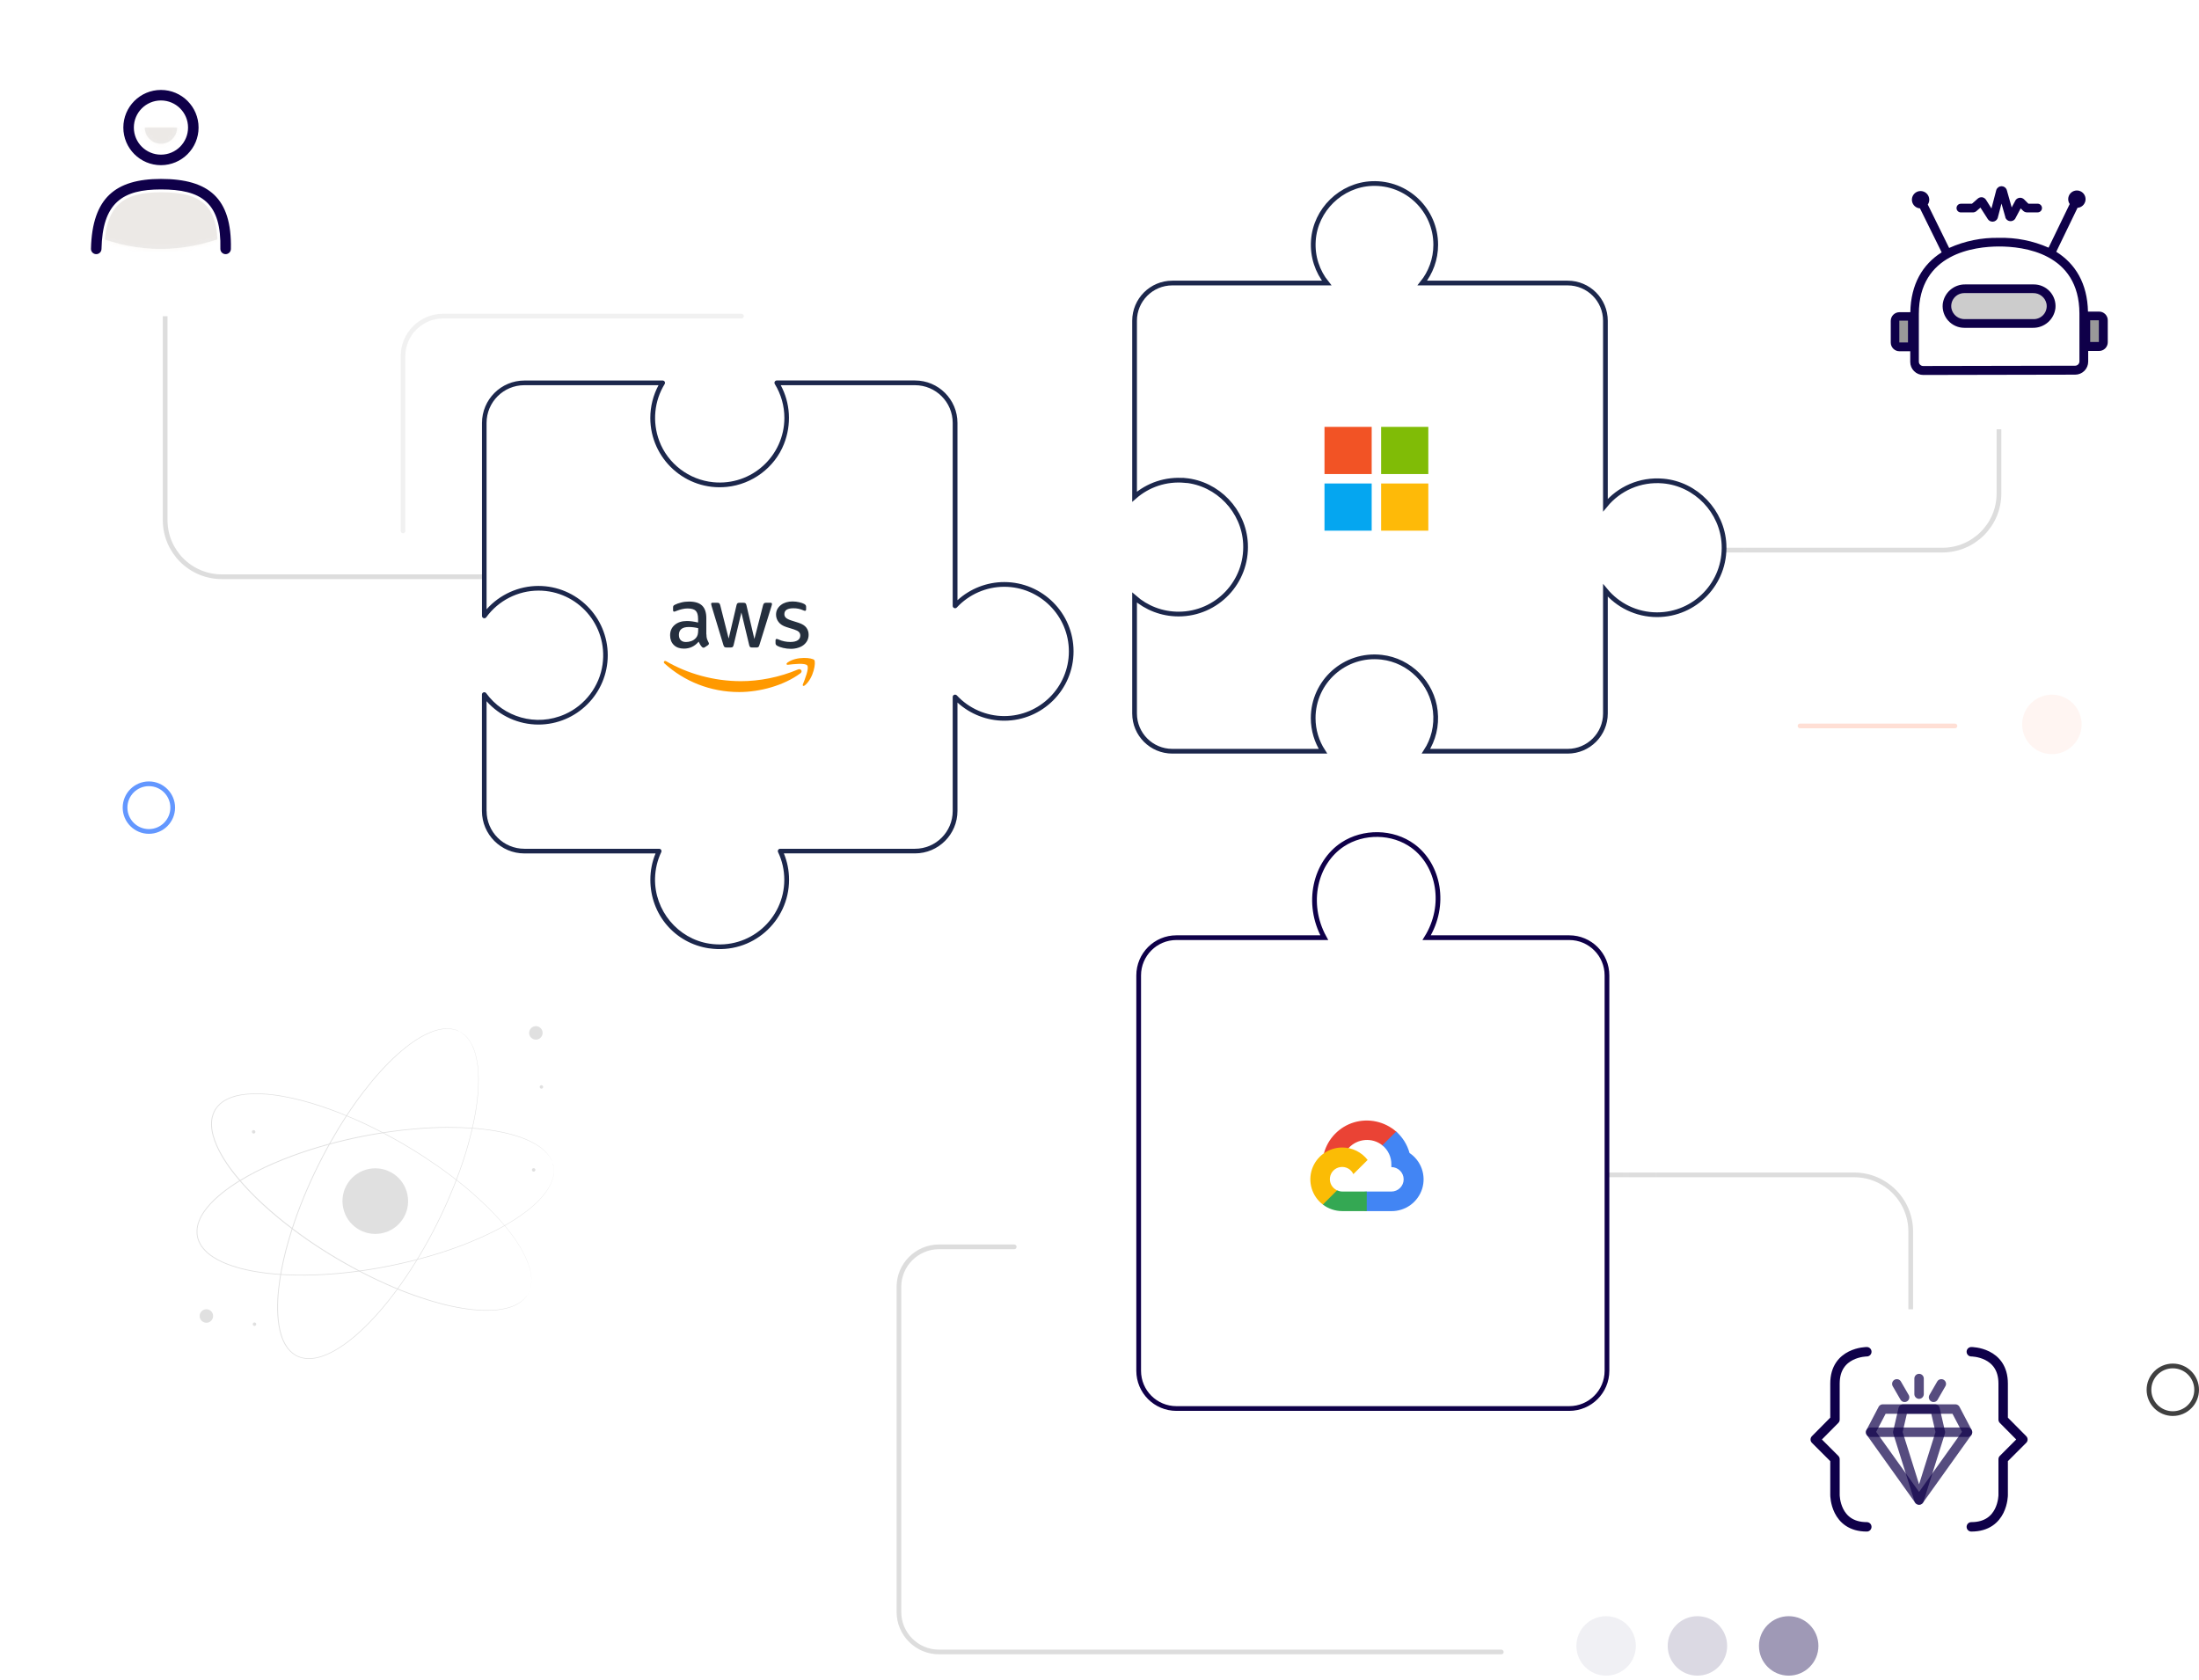 <svg width="466" height="356" viewBox="0 0 466 356" fill="none" xmlns="http://www.w3.org/2000/svg">
<path d="M111.881 274.26C111.881 274.26 111.941 274.12 112.071 273.85C112.101 273.78 112.141 273.71 112.181 273.63C112.221 273.55 112.241 273.45 112.281 273.34C112.351 273.13 112.441 272.89 112.481 272.61C112.511 272.47 112.541 272.32 112.561 272.16C112.571 272 112.581 271.83 112.601 271.65C112.621 271.47 112.611 271.29 112.601 271.09C112.591 270.9 112.601 270.69 112.561 270.48C112.491 269.64 112.241 268.69 111.861 267.66C111.111 265.59 109.711 263.26 107.781 260.81C105.861 258.35 103.371 255.79 100.421 253.18C97.471 250.58 94.031 247.97 90.171 245.43C86.301 242.9 82.011 240.43 77.301 238.22C74.951 237.12 72.491 236.08 69.931 235.16C67.371 234.23 64.711 233.42 61.951 232.8C59.191 232.2 56.331 231.77 53.411 231.87C51.961 231.93 50.491 232.12 49.101 232.61C48.411 232.86 47.751 233.19 47.151 233.62C46.561 234.07 46.051 234.61 45.661 235.24C45.301 235.88 45.071 236.59 44.961 237.32C44.881 238.05 44.901 238.79 45.021 239.52C45.251 240.97 45.811 242.35 46.451 243.65C47.771 246.25 49.541 248.55 51.401 250.67C53.271 252.79 55.271 254.72 57.331 256.51C59.381 258.3 61.481 259.95 63.581 261.47C67.791 264.52 72.031 267.08 76.121 269.24C80.211 271.39 84.161 273.13 87.871 274.45C91.571 275.77 95.021 276.7 98.101 277.19C101.181 277.69 103.901 277.78 106.071 277.44C107.151 277.27 108.101 277.02 108.881 276.68C109.081 276.61 109.251 276.5 109.431 276.42C109.601 276.33 109.771 276.25 109.921 276.15C110.071 276.05 110.211 275.96 110.351 275.87C110.481 275.77 110.591 275.67 110.701 275.58C110.931 275.4 111.101 275.21 111.241 275.05C111.311 274.97 111.391 274.9 111.441 274.83C111.491 274.75 111.541 274.69 111.581 274.63C111.751 274.39 111.841 274.27 111.841 274.27C111.841 274.27 111.761 274.4 111.591 274.65C111.551 274.71 111.501 274.78 111.451 274.86C111.391 274.93 111.321 275.01 111.251 275.09C111.101 275.25 110.941 275.45 110.711 275.63C110.601 275.72 110.491 275.83 110.361 275.93C110.221 276.02 110.081 276.11 109.931 276.21C109.781 276.32 109.621 276.4 109.441 276.49C109.261 276.57 109.091 276.69 108.891 276.76C108.111 277.11 107.161 277.36 106.071 277.54C103.891 277.89 101.161 277.81 98.071 277.32C94.981 276.84 91.521 275.91 87.811 274.6C84.101 273.29 80.141 271.55 76.041 269.4C71.941 267.25 67.691 264.69 63.471 261.64C61.361 260.11 59.261 258.46 57.201 256.67C55.141 254.88 53.141 252.94 51.261 250.82C49.391 248.69 47.621 246.38 46.291 243.76C45.641 242.45 45.081 241.06 44.841 239.58C44.721 238.84 44.691 238.08 44.781 237.33C44.891 236.58 45.121 235.85 45.501 235.18C45.901 234.53 46.431 233.97 47.031 233.51C47.651 233.07 48.321 232.73 49.031 232.48C50.441 231.97 51.931 231.79 53.391 231.73C56.331 231.63 59.211 232.06 61.971 232.66C64.741 233.28 67.411 234.09 69.971 235.03C72.531 235.96 74.991 237 77.351 238.1C82.061 240.32 86.361 242.79 90.231 245.33C94.091 247.88 97.541 250.5 100.481 253.11C103.421 255.72 105.911 258.3 107.831 260.77C109.751 263.24 111.151 265.58 111.901 267.66C112.271 268.7 112.511 269.65 112.581 270.5C112.611 270.71 112.601 270.92 112.611 271.11C112.611 271.31 112.621 271.49 112.611 271.67C112.601 271.85 112.581 272.02 112.571 272.18C112.551 272.34 112.511 272.49 112.481 272.63C112.441 272.92 112.341 273.16 112.271 273.37C112.231 273.47 112.201 273.57 112.171 273.66C112.131 273.74 112.091 273.82 112.061 273.88C111.921 274.14 111.851 274.28 111.851 274.28L111.881 274.26Z" fill="#E0E0E0"/>
<path d="M117.299 247.09C117.299 247.09 117.249 246.94 117.169 246.66C117.149 246.59 117.129 246.51 117.099 246.42C117.069 246.33 117.029 246.24 116.979 246.14C116.889 245.94 116.799 245.7 116.639 245.46C116.559 245.34 116.489 245.2 116.399 245.07C116.299 244.94 116.199 244.81 116.089 244.67C115.989 244.52 115.859 244.39 115.719 244.25C115.579 244.11 115.449 243.95 115.289 243.82C114.669 243.24 113.859 242.69 112.889 242.18C110.949 241.14 108.359 240.33 105.279 239.78C102.209 239.22 98.639 238.97 94.709 238.98C90.779 239 86.469 239.34 81.899 240.02C77.329 240.7 72.479 241.72 67.499 243.2C65.009 243.94 62.489 244.81 59.959 245.82C57.429 246.83 54.909 247.99 52.439 249.37C49.979 250.76 47.559 252.35 45.449 254.36C44.409 255.37 43.429 256.49 42.729 257.78C42.379 258.43 42.109 259.12 41.949 259.83C41.809 260.55 41.789 261.3 41.919 262.03C42.079 262.75 42.379 263.43 42.789 264.05C43.219 264.65 43.729 265.19 44.299 265.65C45.439 266.58 46.769 267.24 48.119 267.78C50.839 268.84 53.689 269.38 56.489 269.73C59.299 270.06 62.079 270.18 64.799 270.14C67.519 270.11 70.179 269.95 72.769 269.68C77.939 269.15 82.809 268.24 87.299 267.13C91.789 266.01 95.889 264.68 99.539 263.2C103.179 261.72 106.369 260.12 108.999 258.43C111.629 256.75 113.719 255.01 115.109 253.31C115.799 252.46 116.349 251.64 116.699 250.87C116.799 250.68 116.859 250.49 116.929 250.31C116.999 250.13 117.069 249.96 117.109 249.78C117.159 249.61 117.199 249.44 117.239 249.29C117.269 249.13 117.289 248.98 117.309 248.84C117.369 248.56 117.359 248.3 117.359 248.08C117.359 247.97 117.359 247.87 117.359 247.78C117.349 247.69 117.339 247.61 117.329 247.53C117.299 247.24 117.279 247.08 117.279 247.08C117.279 247.08 117.309 247.23 117.349 247.52C117.359 247.59 117.369 247.68 117.379 247.77C117.379 247.86 117.379 247.96 117.379 248.07C117.379 248.29 117.379 248.55 117.339 248.83C117.319 248.97 117.299 249.13 117.269 249.29C117.229 249.45 117.189 249.61 117.139 249.79C117.099 249.97 117.029 250.14 116.959 250.32C116.879 250.5 116.829 250.7 116.729 250.89C116.379 251.67 115.839 252.49 115.149 253.35C113.759 255.07 111.669 256.82 109.039 258.51C106.409 260.21 103.219 261.82 99.569 263.31C95.929 264.8 91.809 266.14 87.319 267.27C82.829 268.39 77.949 269.31 72.769 269.84C70.179 270.11 67.509 270.27 64.789 270.3C62.059 270.33 59.279 270.22 56.459 269.89C53.649 269.54 50.789 269 48.049 267.93C46.689 267.39 45.349 266.72 44.179 265.78C43.599 265.31 43.079 264.76 42.639 264.14C42.219 263.51 41.909 262.81 41.749 262.06C41.609 261.31 41.639 260.54 41.779 259.8C41.949 259.06 42.229 258.36 42.579 257.7C43.289 256.38 44.279 255.26 45.329 254.23C47.449 252.2 49.889 250.6 52.349 249.21C54.829 247.83 57.359 246.66 59.889 245.65C62.419 244.64 64.949 243.77 67.439 243.03C72.429 241.55 77.289 240.53 81.869 239.86C86.449 239.19 90.759 238.85 94.699 238.84C98.639 238.83 102.199 239.1 105.279 239.66C108.359 240.22 110.959 241.04 112.899 242.09C113.869 242.62 114.689 243.17 115.299 243.76C115.469 243.89 115.589 244.06 115.729 244.2C115.869 244.34 115.999 244.48 116.099 244.63C116.209 244.77 116.309 244.91 116.409 245.04C116.499 245.18 116.569 245.31 116.649 245.44C116.809 245.68 116.899 245.93 116.979 246.13C117.019 246.23 117.059 246.32 117.089 246.41C117.109 246.5 117.129 246.58 117.149 246.65C117.229 246.94 117.259 247.09 117.259 247.09H117.299Z" fill="#E0E0E0"/>
<path d="M97.319 218.57C97.319 218.57 97.179 218.52 96.899 218.41C96.829 218.38 96.749 218.35 96.669 218.32C96.579 218.29 96.479 218.27 96.379 218.24C96.169 218.19 95.919 218.11 95.629 218.09C95.489 218.07 95.339 218.05 95.169 218.04C95.009 218.04 94.839 218.04 94.659 218.04C94.479 218.04 94.299 218.05 94.099 218.07C93.909 218.1 93.699 218.1 93.499 218.15C92.659 218.28 91.729 218.59 90.729 219.04C88.719 219.93 86.489 221.49 84.179 223.58C81.859 225.67 79.469 228.33 77.079 231.44C74.689 234.56 72.319 238.17 70.049 242.2C67.789 246.23 65.619 250.69 63.739 255.53C62.799 257.95 61.939 260.48 61.189 263.09C60.439 265.7 59.809 268.42 59.389 271.21C58.979 274 58.749 276.89 59.059 279.79C59.219 281.23 59.509 282.69 60.099 284.04C60.399 284.71 60.779 285.35 61.239 285.92C61.719 286.47 62.299 286.95 62.949 287.29C63.619 287.61 64.339 287.79 65.079 287.84C65.819 287.87 66.549 287.79 67.269 287.63C68.699 287.3 70.039 286.65 71.289 285.92C73.789 284.42 75.969 282.5 77.959 280.5C79.939 278.48 81.739 276.36 83.379 274.19C85.019 272.02 86.519 269.82 87.899 267.61C90.649 263.2 92.919 258.79 94.779 254.56C96.639 250.33 98.109 246.27 99.169 242.48C100.229 238.69 100.919 235.19 101.199 232.08C101.479 228.97 101.389 226.26 100.899 224.11C100.659 223.04 100.339 222.11 99.949 221.36C99.869 221.17 99.739 221 99.649 220.83C99.549 220.66 99.459 220.5 99.339 220.36C99.229 220.22 99.129 220.08 99.029 219.95C98.919 219.83 98.809 219.72 98.709 219.62C98.519 219.4 98.309 219.25 98.139 219.11C98.049 219.04 97.979 218.98 97.899 218.92C97.819 218.87 97.749 218.83 97.689 218.79C97.439 218.64 97.309 218.55 97.309 218.55C97.309 218.55 97.439 218.62 97.699 218.77C97.759 218.81 97.839 218.85 97.919 218.9C97.999 218.95 98.069 219.02 98.159 219.08C98.329 219.22 98.539 219.37 98.739 219.58C98.839 219.68 98.949 219.79 99.059 219.91C99.159 220.04 99.259 220.17 99.369 220.32C99.489 220.46 99.579 220.62 99.679 220.79C99.779 220.96 99.899 221.13 99.989 221.32C100.389 222.07 100.709 223.01 100.959 224.08C101.459 226.23 101.559 228.96 101.289 232.07C101.019 235.19 100.339 238.7 99.279 242.49C98.229 246.28 96.759 250.35 94.899 254.59C93.039 258.83 90.769 263.24 88.019 267.66C86.639 269.87 85.139 272.08 83.499 274.25C81.859 276.43 80.059 278.56 78.069 280.58C76.079 282.59 73.889 284.52 71.369 286.03C70.109 286.77 68.759 287.43 67.299 287.76C66.569 287.93 65.819 288.01 65.059 287.98C64.309 287.92 63.559 287.74 62.869 287.41C62.189 287.06 61.599 286.57 61.099 286C60.619 285.42 60.229 284.76 59.929 284.08C59.329 282.71 59.039 281.24 58.879 279.78C58.569 276.86 58.809 273.95 59.219 271.15C59.639 268.35 60.269 265.63 61.029 263.01C61.779 260.39 62.649 257.86 63.589 255.44C65.479 250.59 67.649 246.13 69.919 242.09C72.199 238.06 74.569 234.45 76.979 231.33C79.379 228.21 81.779 225.56 84.109 223.47C86.439 221.38 88.679 219.83 90.699 218.94C91.709 218.5 92.649 218.19 93.489 218.06C93.699 218.01 93.899 218.01 94.099 217.99C94.289 217.97 94.479 217.95 94.659 217.96C94.839 217.96 95.009 217.96 95.169 217.96C95.329 217.97 95.479 218 95.629 218.02C95.919 218.04 96.169 218.12 96.379 218.18C96.489 218.21 96.589 218.23 96.669 218.26C96.749 218.3 96.829 218.33 96.899 218.36C97.169 218.48 97.309 218.54 97.309 218.54L97.319 218.57Z" fill="#E0E0E0"/>
<path d="M44.531 277.7C45.191 278.14 45.361 279.03 44.921 279.68C44.481 280.34 43.591 280.51 42.941 280.07C42.281 279.63 42.111 278.74 42.551 278.09C42.991 277.43 43.881 277.26 44.531 277.7Z" fill="#E0E0E0"/>
<path d="M114.959 218.61C115.109 219.38 114.609 220.14 113.839 220.29C113.069 220.44 112.309 219.94 112.159 219.17C112.009 218.4 112.509 217.64 113.279 217.49C114.049 217.34 114.809 217.84 114.959 218.61Z" fill="#E0E0E0"/>
<path d="M54.29 280.55C54.33 280.75 54.2 280.94 54 280.98C53.8 281.02 53.61 280.89 53.57 280.69C53.53 280.49 53.66 280.3 53.86 280.26C54.06 280.22 54.25 280.35 54.29 280.55Z" fill="#E0E0E0"/>
<path d="M54.11 239.79C54.15 239.99 54.02 240.18 53.82 240.22C53.62 240.26 53.43 240.13 53.39 239.93C53.35 239.73 53.48 239.54 53.68 239.5C53.88 239.46 54.07 239.59 54.11 239.79Z" fill="#E0E0E0"/>
<path d="M113.45 247.85C113.49 248.05 113.36 248.24 113.16 248.28C112.96 248.32 112.77 248.19 112.73 247.99C112.69 247.79 112.82 247.6 113.02 247.56C113.22 247.52 113.41 247.65 113.45 247.85Z" fill="#E0E0E0"/>
<path d="M115.1 230.27C115.14 230.47 115.01 230.66 114.81 230.7C114.61 230.74 114.42 230.61 114.38 230.41C114.34 230.21 114.47 230.02 114.67 229.98C114.87 229.94 115.06 230.07 115.1 230.27Z" fill="#E0E0E0"/>
<path d="M86.349 253.19C87.099 256.96 84.649 260.62 80.879 261.36C77.109 262.1 73.449 259.66 72.709 255.89C71.959 252.12 74.409 248.46 78.179 247.72C81.949 246.98 85.609 249.42 86.349 253.19Z" fill="#E0E0E0"/>
<g filter="url(#filter0_d_977_6742)">
<path d="M58.68 4.46H10.68C7.366 4.46 4.68 7.146 4.68 10.46V58.46C4.68 61.774 7.366 64.46 10.68 64.46H58.68C61.993 64.46 64.68 61.774 64.68 58.46V10.46C64.68 7.146 61.993 4.46 58.68 4.46Z" fill="white"/>
</g>
<mask id="mask0_977_6742" style="mask-type:alpha" maskUnits="userSpaceOnUse" x="4" y="4" width="61" height="61">
<path d="M58.68 4.77H10.68C7.366 4.77 4.68 7.456 4.68 10.77V58.77C4.68 62.084 7.366 64.77 10.68 64.77H58.68C61.993 64.77 64.68 62.084 64.68 58.77V10.77C64.68 7.456 61.993 4.77 58.68 4.77Z" fill="white"/>
</mask>
<g mask="url(#mask0_977_6742)">
<path d="M30.678 27.032H37.535C37.535 28.925 36 30.46 34.107 30.46C32.213 30.46 30.678 28.925 30.678 27.032ZM47.821 50.095C43.213 51.862 38.609 52.746 34.009 52.746C29.41 52.746 24.871 51.862 20.393 50.095C21.309 42.719 25.848 39.032 34.009 39.032C42.171 39.032 46.775 42.719 47.821 50.095Z" fill="#EEEEEE"/>
<mask id="mask1_977_6742" style="mask-type:luminance" maskUnits="userSpaceOnUse" x="20" y="27" width="28" height="26">
<path d="M30.678 27.032H37.535C37.535 28.925 36 30.46 34.107 30.46C32.213 30.46 30.678 28.925 30.678 27.032ZM47.821 50.095C43.213 51.862 38.609 52.746 34.009 52.746C29.41 52.746 24.871 51.862 20.393 50.095C21.309 42.719 25.848 39.032 34.009 39.032C42.171 39.032 46.775 42.719 47.821 50.095Z" fill="#BA6418" fill-opacity="0.2"/>
</mask>
<g mask="url(#mask1_977_6742)">
<path d="M54.676 16.746H13.533V57.889H54.676V16.746Z" fill="#BA6418" fill-opacity="0.2"/>
</g>
<path d="M34.108 37.617C39.26 37.617 43.084 38.676 45.593 41.063C48.097 43.447 49.353 47.213 49.228 52.777C49.211 53.558 48.564 54.176 47.783 54.159C47.002 54.142 46.383 53.495 46.4 52.714C46.505 48.005 45.597 44.905 43.523 42.996C41.457 41.095 38.306 40.445 34.108 40.445C30.126 40.445 27.081 41.105 25.012 43.019C22.939 44.935 21.913 48.046 21.808 52.777C21.79 53.558 21.143 54.177 20.362 54.159C19.581 54.142 18.963 53.495 18.98 52.714C19.104 47.171 20.474 43.416 22.98 41.042C25.489 38.666 29.193 37.617 34.108 37.617ZM34.108 18.76C38.676 18.76 42.38 22.463 42.38 27.031C42.38 31.599 38.676 35.303 34.108 35.303C29.54 35.303 25.837 31.599 25.837 27.031C25.837 22.463 29.54 18.76 34.108 18.76ZM34.108 21.589C31.102 21.589 28.665 24.025 28.665 27.031C28.665 30.037 31.102 32.475 34.108 32.475C37.114 32.474 39.551 30.037 39.551 27.031C39.551 24.025 37.114 21.589 34.108 21.589Z" fill="#0F0049" stroke="white" stroke-width="0.6"/>
</g>
<path d="M35 67.02V110.22C35 116.85 40.37 122.22 47 122.22H192.35" stroke="url(#paint0_linear_977_6742)" stroke-miterlimit="10"/>
<path d="M423.61 61.38V104.58C423.61 111.21 418.24 116.58 411.61 116.58H296.26" stroke="url(#paint1_linear_977_6742)" stroke-miterlimit="10"/>
<path d="M404.911 304.18V260.98C404.911 254.35 399.541 248.98 392.911 248.98H277.561" stroke="url(#paint2_linear_977_6742)" stroke-miterlimit="10"/>
<g filter="url(#filter1_d_977_6742)">
<path d="M447.609 28.98H399.609C396.296 28.98 393.609 31.666 393.609 34.98V82.98C393.609 86.294 396.296 88.98 399.609 88.98H447.609C450.923 88.98 453.609 86.294 453.609 82.98V34.98C453.609 31.666 450.923 28.98 447.609 28.98Z" fill="white"/>
</g>
<mask id="mask2_977_6742" style="mask-type:alpha" maskUnits="userSpaceOnUse" x="393" y="29" width="61" height="61">
<path d="M447.68 29.46H399.68C396.366 29.46 393.68 32.146 393.68 35.46V83.46C393.68 86.774 396.366 89.46 399.68 89.46H447.68C450.993 89.46 453.68 86.774 453.68 83.46V35.46C453.68 32.146 450.993 29.46 447.68 29.46Z" fill="white"/>
</mask>
<g mask="url(#mask2_977_6742)">
<path d="M423.988 78.31H439.762C439.762 78.31 441.463 77.961 441.463 73.831C441.463 69.701 445.142 51.26 423.491 51.26C401.84 51.26 405.63 72.415 405.63 72.415C405.63 72.415 404.636 78.697 407.773 78.549C410.909 78.402 423.988 78.31 423.988 78.31Z" fill="white"/>
<path d="M442.53 67.301H445.362V72.626H442.53V67.301ZM402.061 67.301H404.893V72.626H402.061V67.301Z" fill="black" fill-opacity="0.4"/>
<path d="M412.603 65.023C412.599 62.971 414.259 61.304 416.312 61.3L430.614 61.27C432.666 61.266 434.333 62.926 434.337 64.978C434.341 67.03 432.681 68.697 430.629 68.702L416.327 68.731C414.275 68.736 412.608 67.076 412.603 65.023Z" fill="black" fill-opacity="0.2"/>
<path d="M444.8 66.032H442.473C442.344 60.09 439.833 55.914 435.75 53.357L440.257 44.04C440.66 44.011 441.043 43.849 441.346 43.579C441.648 43.31 441.853 42.948 441.929 42.55C442.005 42.153 441.947 41.741 441.765 41.379C441.583 41.017 441.287 40.726 440.923 40.55C440.558 40.373 440.145 40.322 439.749 40.404C439.352 40.487 438.994 40.697 438.729 41.004C438.465 41.311 438.309 41.696 438.286 42.1C438.262 42.505 438.373 42.905 438.601 43.24L434.122 52.484C430.812 51.021 427.218 50.311 423.6 50.405C419.968 50.326 416.364 51.058 413.05 52.548L408.525 43.35C408.751 43.014 408.859 42.613 408.834 42.209C408.809 41.805 408.651 41.421 408.385 41.116C408.119 40.811 407.759 40.602 407.363 40.522C406.966 40.442 406.554 40.495 406.19 40.672C405.827 40.85 405.532 41.143 405.351 41.505C405.171 41.868 405.115 42.279 405.193 42.677C405.27 43.074 405.476 43.435 405.779 43.703C406.083 43.971 406.466 44.132 406.87 44.16L411.468 53.477C407.412 56.034 404.938 60.237 404.828 66.16H402.519C402.031 66.16 401.563 66.354 401.218 66.699C400.873 67.044 400.68 67.512 400.68 68V72.599C400.68 73.087 400.873 73.554 401.218 73.899C401.563 74.244 402.031 74.438 402.519 74.438H404.809V76.701C404.809 77.433 405.1 78.134 405.618 78.652C406.135 79.169 406.837 79.46 407.569 79.46L439.76 79.396C440.492 79.396 441.194 79.105 441.711 78.588C442.228 78.07 442.519 77.368 442.519 76.636V74.374H444.828C445.316 74.374 445.783 74.18 446.128 73.835C446.473 73.49 446.667 73.022 446.667 72.534V67.936C446.676 67.686 446.634 67.438 446.544 67.205C446.453 66.973 446.317 66.761 446.142 66.583C445.968 66.405 445.759 66.264 445.528 66.169C445.297 66.075 445.05 66.028 444.8 66.032ZM404.331 72.553H402.492V67.954H404.331V72.553ZM440.661 76.581C440.661 76.825 440.564 77.059 440.392 77.232C440.219 77.404 439.985 77.501 439.742 77.501L407.55 77.565C407.306 77.565 407.072 77.468 406.9 77.296C406.727 77.124 406.63 76.889 406.63 76.646V66.528C406.63 53.652 418.495 52.245 423.618 52.235C428.741 52.226 440.634 53.587 440.661 66.455V76.581ZM444.782 72.47H442.942V67.871H444.782V72.47Z" fill="#0F0049"/>
<path d="M418.81 44.758L419.684 43.994L421.247 46.432C421.354 46.598 421.501 46.735 421.675 46.83C421.848 46.925 422.043 46.975 422.241 46.974H422.351C422.568 46.953 422.775 46.873 422.949 46.741C423.122 46.61 423.256 46.432 423.335 46.229L424.145 43.139L424.972 46.045V46.128C425.051 46.324 425.18 46.494 425.347 46.623C425.513 46.752 425.711 46.834 425.92 46.861C426.129 46.889 426.341 46.86 426.535 46.778C426.729 46.696 426.897 46.564 427.023 46.395L428.21 44.16L428.725 44.666C428.945 44.884 429.243 45.006 429.553 45.006H431.806C432.05 45.006 432.284 44.909 432.456 44.737C432.629 44.564 432.726 44.33 432.726 44.086C432.726 43.842 432.629 43.608 432.456 43.436C432.284 43.264 432.05 43.167 431.806 43.167H429.847L428.927 42.247C428.806 42.128 428.66 42.037 428.501 41.98C428.341 41.922 428.171 41.9 428.002 41.914C427.832 41.928 427.668 41.978 427.52 42.061C427.372 42.144 427.243 42.257 427.143 42.394L426.306 43.958L425.248 40.205C425.162 39.985 425.011 39.797 424.816 39.664C424.621 39.531 424.39 39.46 424.154 39.46C423.918 39.46 423.687 39.531 423.492 39.664C423.297 39.797 423.146 39.985 423.059 40.205L422.02 44.178L420.861 42.339C420.772 42.199 420.655 42.079 420.517 41.987C420.38 41.895 420.224 41.834 420.061 41.805C419.898 41.785 419.732 41.797 419.573 41.843C419.415 41.889 419.268 41.967 419.141 42.072L417.881 43.176H415.536C415.292 43.176 415.058 43.273 414.885 43.445C414.713 43.618 414.616 43.852 414.616 44.096C414.616 44.34 414.713 44.573 414.885 44.746C415.058 44.918 415.292 45.015 415.536 45.015H418.12C418.371 45.002 418.612 44.912 418.81 44.758ZM430.978 60.274H416.455C415.289 60.258 414.157 60.674 413.278 61.441C412.399 62.209 411.834 63.273 411.691 64.431C411.629 65.071 411.703 65.717 411.906 66.327C412.109 66.937 412.438 67.498 412.871 67.972C413.305 68.447 413.833 68.826 414.422 69.084C415.011 69.343 415.647 69.475 416.29 69.472H430.813C431.98 69.487 433.111 69.071 433.99 68.304C434.869 67.537 435.434 66.472 435.577 65.314C435.639 64.674 435.566 64.028 435.362 63.419C435.159 62.809 434.83 62.248 434.397 61.773C433.963 61.298 433.435 60.919 432.846 60.661C432.258 60.403 431.621 60.271 430.978 60.274ZM430.978 67.632H416.373C415.72 67.646 415.082 67.434 414.567 67.032C414.053 66.629 413.693 66.062 413.549 65.425C413.467 65.024 413.476 64.611 413.573 64.215C413.67 63.818 413.855 63.448 414.113 63.131C414.37 62.814 414.695 62.559 415.064 62.383C415.432 62.207 415.836 62.115 416.244 62.114H430.85C431.503 62.099 432.14 62.312 432.655 62.714C433.169 63.116 433.529 63.684 433.673 64.321C433.755 64.72 433.747 65.131 433.65 65.527C433.554 65.922 433.371 66.291 433.116 66.608C432.86 66.924 432.537 67.18 432.171 67.357C431.805 67.534 431.404 67.628 430.997 67.632H430.978Z" fill="#0F0049"/>
</g>
<g filter="url(#filter2_d_977_6742)">
<path d="M430.68 275.46H382.68C379.366 275.46 376.68 278.146 376.68 281.46V329.46C376.68 332.774 379.366 335.46 382.68 335.46H430.68C433.993 335.46 436.68 332.774 436.68 329.46V281.46C436.68 278.146 433.993 275.46 430.68 275.46Z" fill="white"/>
</g>
<path d="M395.604 286.46C395.604 286.46 388.858 286.46 388.858 293.206V300.837L384.68 305.057L388.858 309.235V316.821C388.858 316.821 388.858 323.567 395.604 323.567" stroke="#0F0049" stroke-width="2" stroke-linecap="round" stroke-linejoin="round"/>
<path d="M417.754 286.46C417.754 286.46 424.5 286.46 424.5 293.206V300.837L428.678 305.057L424.5 309.235V316.821C424.5 316.821 424.5 323.567 417.754 323.567" stroke="#0F0049" stroke-width="2" stroke-linecap="round" stroke-linejoin="round"/>
<path d="M398.991 298.601L396.412 303.517L406.679 317.883L416.945 303.517L414.362 298.601H398.991Z" stroke="#0F0049" stroke-opacity="0.7" stroke-width="2" stroke-linecap="round" stroke-linejoin="round"/>
<path d="M403.298 298.601L402.164 303.517L406.679 317.883L411.194 303.517L410.06 298.601H403.298Z" stroke="#0F0049" stroke-opacity="0.7" stroke-width="2" stroke-linecap="round" stroke-linejoin="round"/>
<path d="M416.945 303.518H396.412" stroke="#0F0049" stroke-opacity="0.7" stroke-width="2" stroke-linecap="round" stroke-linejoin="round"/>
<path d="M406.68 295.436V292.139" stroke="#0F0049" stroke-opacity="0.7" stroke-width="2" stroke-linecap="round" stroke-linejoin="round"/>
<path d="M403.612 296.118L401.963 293.267" stroke="#0F0049" stroke-opacity="0.7" stroke-width="2" stroke-linecap="round" stroke-linejoin="round"/>
<path d="M409.746 296.118L411.391 293.267" stroke="#0F0049" stroke-opacity="0.7" stroke-width="2" stroke-linecap="round" stroke-linejoin="round"/>
<path d="M128.291 139.59C127.941 146.55 122.421 152.34 115.481 152.99C110.201 153.49 105.441 151.09 102.621 147.19V172.36C102.621 176.78 106.201 180.36 110.621 180.36H139.681C138.821 182.17 138.331 184.2 138.311 186.34C138.261 193.86 144.301 200.27 151.811 200.63C159.961 201.02 166.701 194.52 166.701 186.45C166.701 184.27 166.211 182.21 165.331 180.37H194.391C198.811 180.37 202.391 176.79 202.391 172.37V147.7C205.321 150.86 209.671 152.68 214.421 152.16C220.921 151.44 226.191 146.18 226.911 139.68C227.861 131.12 221.181 123.86 212.801 123.86C208.691 123.86 204.981 125.61 202.391 128.41V89.14C202.391 84.72 198.811 81.14 194.391 81.14H164.601C165.921 83.28 166.691 85.8 166.701 88.5C166.741 96.01 160.701 102.4 153.201 102.76C145.051 103.15 138.311 96.65 138.311 88.58C138.311 85.85 139.081 83.31 140.411 81.14H110.621C106.201 81.14 102.621 84.72 102.621 89.14V130.54C105.201 126.99 109.391 124.68 114.111 124.68C122.191 124.68 128.701 131.43 128.291 139.6V139.59Z" fill="white"/>
<path d="M150.301 200.98C143.021 199.91 137.811 193.79 137.821 186.43C137.821 184.49 138.191 182.62 138.921 180.86H111.131C106.161 180.86 102.131 176.83 102.131 171.86V147.19C102.131 146.97 102.271 146.78 102.471 146.72C102.671 146.65 102.901 146.72 103.031 146.9C106.701 151.95 113.571 154.1 119.741 151.35C124.001 149.45 127.051 145.42 127.691 140.8C128.851 132.39 122.321 125.16 114.131 125.16C109.761 125.16 105.611 127.27 103.041 130.82C102.911 130.99 102.691 131.07 102.481 131C102.281 130.93 102.141 130.74 102.141 130.53V89.64C102.141 84.67 106.171 80.64 111.141 80.64H140.431C140.611 80.64 140.781 80.74 140.861 80.89C140.951 81.05 140.941 81.24 140.851 81.39C138.671 84.93 138.181 89.35 139.711 93.45C141.511 98.27 146.021 101.69 151.141 102.19C159.311 103 166.221 96.57 166.221 88.56C166.221 86.02 165.521 83.54 164.191 81.38C164.101 81.23 164.091 81.03 164.181 80.88C164.271 80.72 164.431 80.63 164.611 80.63H193.901C198.871 80.63 202.901 84.66 202.901 89.63V127.2C205.591 124.74 209.141 123.35 212.811 123.35C220.911 123.35 227.501 129.94 227.501 138.04C227.501 146.14 220.911 152.73 212.811 152.73C209.141 152.73 205.591 151.34 202.901 148.88V171.85C202.901 176.82 198.871 180.85 193.901 180.85H166.111C166.841 182.62 167.211 184.49 167.211 186.44C167.211 195.27 159.381 202.3 150.301 200.97V200.98ZM103.121 171.87C103.121 176.29 106.701 179.87 111.121 179.87H139.681C139.851 179.87 140.011 179.96 140.101 180.1C140.191 180.24 140.201 180.43 140.131 180.58C139.301 182.32 138.861 184.19 138.811 186.13C138.661 192.92 143.631 198.95 150.341 199.98C158.851 201.29 166.201 194.71 166.201 186.45C166.201 184.39 165.761 182.42 164.881 180.58C164.811 180.43 164.821 180.24 164.911 180.1C165.001 179.96 165.161 179.87 165.331 179.87H193.891C198.311 179.87 201.891 176.29 201.891 171.87V147.7C201.891 147.5 202.021 147.31 202.211 147.24C202.401 147.17 202.621 147.22 202.761 147.36C205.351 150.15 209.011 151.75 212.811 151.75C220.361 151.75 226.511 145.6 226.511 138.05C226.511 130.5 220.361 124.35 212.811 124.35C209.011 124.35 205.351 125.95 202.761 128.74C202.621 128.89 202.401 128.94 202.211 128.86C202.021 128.79 201.891 128.6 201.891 128.4V89.63C201.891 85.21 198.311 81.63 193.891 81.63H165.451C167.461 85.38 167.791 89.9 166.131 94.1C164.151 99.11 159.401 102.63 154.041 103.18C145.251 104.08 137.811 97.18 137.811 88.57C137.811 86.14 138.411 83.76 139.551 81.63H111.111C106.691 81.63 103.111 85.21 103.111 89.63V129.12C105.881 126 109.901 124.17 114.101 124.17C122.201 124.17 128.791 130.76 128.791 138.86C128.791 146.96 122.201 153.55 114.101 153.55C109.891 153.55 105.881 151.72 103.111 148.6V171.86L103.121 171.87Z" fill="#1C274C"/>
<path opacity="0.2" d="M414.281 154.34H381.451C381.181 154.34 380.951 154.12 380.951 153.84C380.951 153.56 381.171 153.34 381.451 153.34H414.281C414.551 153.34 414.781 153.56 414.781 153.84C414.781 154.12 414.561 154.34 414.281 154.34Z" fill="#FF6131"/>
<path opacity="0.06" d="M435.837 159.735C439.271 159.177 441.604 155.941 441.046 152.507C440.489 149.072 437.253 146.74 433.818 147.298C430.384 147.855 428.052 151.091 428.609 154.526C429.167 157.96 432.403 160.292 435.837 159.735Z" fill="#FF6131"/>
<path d="M318.16 350.58H199C194.03 350.58 190 346.55 190 341.58V272.73C190 267.76 194.03 263.73 199 263.73H214.93C215.2 263.73 215.43 263.95 215.43 264.23C215.43 264.51 215.21 264.73 214.93 264.73H198.99C194.57 264.73 190.99 268.31 190.99 272.73V341.59C190.99 346.01 194.57 349.59 198.99 349.59H318.15C318.42 349.59 318.65 349.81 318.65 350.09C318.65 350.37 318.43 350.59 318.15 350.59L318.16 350.58Z" fill="#DDDDDD"/>
<path opacity="0.4" d="M85.41 113.02C85.14 113.02 84.91 112.8 84.91 112.52V75.49C84.91 70.52 88.94 66.49 93.91 66.49H157.12C157.39 66.49 157.62 66.71 157.62 66.99C157.62 67.27 157.4 67.49 157.12 67.49H93.9C89.48 67.49 85.9 71.07 85.9 75.49V112.52C85.9 112.79 85.68 113.02 85.4 113.02H85.41Z" fill="#DDDDDD"/>
<path d="M460.45 300.07C457.39 300.07 454.9 297.58 454.9 294.52C454.9 291.46 457.39 288.97 460.45 288.97C463.51 288.97 466 291.46 466 294.52C466 297.58 463.51 300.07 460.45 300.07ZM460.45 289.97C457.94 289.97 455.9 292.01 455.9 294.52C455.9 297.03 457.94 299.07 460.45 299.07C462.96 299.07 465 297.03 465 294.52C465 292.01 462.96 289.97 460.45 289.97Z" fill="#404040"/>
<path d="M31.55 176.7C28.49 176.7 26 174.21 26 171.15C26 168.09 28.49 165.6 31.55 165.6C34.61 165.6 37.1 168.09 37.1 171.15C37.1 174.21 34.61 176.7 31.55 176.7ZM31.55 166.6C29.04 166.6 27 168.64 27 171.15C27 173.66 29.04 175.7 31.55 175.7C34.06 175.7 36.1 173.66 36.1 171.15C36.1 168.64 34.06 166.6 31.55 166.6Z" fill="#6397FF"/>
<path opacity="0.4" d="M379.05 355.1C382.529 355.1 385.35 352.279 385.35 348.8C385.35 345.32 382.529 342.5 379.05 342.5C375.571 342.5 372.75 345.32 372.75 348.8C372.75 352.279 375.571 355.1 379.05 355.1Z" fill="#0F0049"/>
<path opacity="0.15" d="M359.71 355.1C363.19 355.1 366.01 352.279 366.01 348.8C366.01 345.32 363.19 342.5 359.71 342.5C356.231 342.5 353.41 345.32 353.41 348.8C353.41 352.279 356.231 355.1 359.71 355.1Z" fill="#0F0049"/>
<path opacity="0.06" d="M340.361 355.1C343.84 355.1 346.661 352.279 346.661 348.8C346.661 345.32 343.84 342.5 340.361 342.5C336.881 342.5 334.061 345.32 334.061 348.8C334.061 352.279 336.881 355.1 340.361 355.1Z" fill="#0F0049"/>
<path d="M251.122 101.82C247.022 101.44 243.242 102.8 240.432 105.26V67.98C240.432 63.56 244.012 59.98 248.432 59.98H281.142C279.192 57.55 278.092 54.4 278.322 50.99C278.752 44.46 284.202 39.16 290.742 38.9C298.152 38.61 304.252 44.52 304.252 51.87C304.252 54.94 303.182 57.76 301.402 59.98H332.212C336.632 59.98 340.212 63.56 340.212 67.98V107.05C343.062 103.59 347.522 101.51 352.442 101.94C359.422 102.55 365.012 108.4 365.342 115.4C365.722 123.55 359.232 130.27 351.162 130.27C346.752 130.27 342.812 128.26 340.212 125.11V151.2C340.212 155.62 336.632 159.2 332.212 159.2H302.182C303.742 156.79 304.522 153.83 304.162 150.67C303.502 144.75 298.712 139.95 292.782 139.28C284.932 138.39 278.282 144.5 278.282 152.17C278.282 154.76 279.042 157.18 280.352 159.2H248.432C244.012 159.2 240.432 155.62 240.432 151.2V126.63C242.922 128.81 246.192 130.13 249.762 130.13C257.842 130.13 264.352 123.37 263.942 115.19C263.592 108.24 258.062 102.44 251.122 101.8V101.82Z" fill="white" stroke="#1C274C" stroke-miterlimit="10"/>
<path d="M302.341 198.71H332.541C336.961 198.71 340.541 202.29 340.541 206.71V290.49C340.541 294.91 336.961 298.49 332.541 298.49H249.301C244.881 298.49 241.301 294.91 241.301 290.49V206.71C241.301 202.29 244.881 198.71 249.301 198.71H280.631C276.621 191.41 278.721 182.78 284.531 178.96C288.891 176.09 295.101 176.1 299.451 179.3C304.951 183.35 306.571 191.84 302.331 198.71H302.341Z" fill="white" stroke="#0F0049" stroke-miterlimit="10"/>
<path d="M149.702 134.434C149.702 134.828 149.742 135.148 149.818 135.384C149.902 135.618 150.01 135.874 150.158 136.152C150.205 136.225 150.231 136.311 150.232 136.398C150.232 136.504 150.168 136.612 150.032 136.718L149.36 137.166C149.28 137.224 149.184 137.258 149.084 137.262C148.976 137.262 148.87 137.21 148.764 137.114C148.62 136.959 148.492 136.791 148.38 136.612C148.261 136.407 148.151 136.197 148.05 135.982C147.22 136.964 146.178 137.456 144.922 137.456C144.028 137.456 143.314 137.198 142.794 136.686C142.272 136.174 142.006 135.49 142.006 134.636C142.006 133.728 142.326 132.992 142.974 132.436C143.624 131.88 144.486 131.604 145.582 131.604C145.942 131.604 146.316 131.636 146.71 131.688C147.104 131.742 147.51 131.828 147.934 131.924V131.144C147.934 130.332 147.764 129.766 147.434 129.436C147.094 129.104 146.518 128.944 145.698 128.944C145.326 128.944 144.944 128.988 144.55 129.084C144.159 129.177 143.774 129.298 143.4 129.446C143.279 129.501 143.155 129.547 143.028 129.586C142.973 129.604 142.916 129.615 142.858 129.618C142.708 129.618 142.634 129.51 142.634 129.286V128.762C142.634 128.592 142.654 128.462 142.708 128.39C142.788 128.292 142.891 128.214 143.008 128.164C143.378 127.972 143.826 127.812 144.348 127.684C144.868 127.544 145.422 127.482 146.008 127.482C147.274 127.482 148.2 127.77 148.796 128.346C149.382 128.922 149.68 129.798 149.68 130.974V134.434H149.7H149.702ZM145.38 136.056C145.73 136.056 146.092 135.992 146.476 135.864C146.858 135.736 147.2 135.5 147.486 135.18C147.658 134.984 147.782 134.75 147.848 134.498C147.912 134.24 147.956 133.932 147.956 133.568V133.12C147.633 133.042 147.306 132.982 146.976 132.94C146.644 132.897 146.31 132.875 145.976 132.874C145.262 132.874 144.74 133.014 144.39 133.302C144.038 133.59 143.87 133.996 143.87 134.53C143.87 135.03 143.996 135.404 144.262 135.662C144.518 135.928 144.89 136.056 145.38 136.056ZM153.926 137.21C153.734 137.21 153.606 137.178 153.522 137.102C153.436 137.038 153.362 136.89 153.298 136.686L150.798 128.432C150.749 128.294 150.716 128.15 150.7 128.004C150.7 127.834 150.786 127.738 150.956 127.738H152C152.2 127.738 152.34 127.77 152.414 127.844C152.5 127.908 152.564 128.058 152.628 128.26L154.416 135.33L156.077 128.26C156.129 128.048 156.193 127.908 156.277 127.844C156.405 127.765 156.554 127.728 156.705 127.738H157.555C157.759 127.738 157.895 127.77 157.981 127.844C158.067 127.908 158.141 128.058 158.183 128.26L159.865 135.416L161.705 128.26C161.739 128.105 161.813 127.962 161.919 127.844C162.043 127.765 162.188 127.728 162.335 127.738H163.325C163.495 127.738 163.591 127.824 163.591 128.004C163.591 128.058 163.579 128.112 163.571 128.176C163.554 128.267 163.528 128.356 163.495 128.442L160.929 136.696C160.865 136.91 160.791 137.05 160.707 137.114C160.586 137.191 160.444 137.228 160.301 137.22H159.387C159.185 137.22 159.047 137.188 158.961 137.114C158.875 137.038 158.801 136.9 158.759 136.686L157.109 129.8L155.469 136.678C155.417 136.892 155.352 137.03 155.268 137.104C155.182 137.18 155.032 137.212 154.842 137.212H153.926V137.21ZM167.603 137.498C167.051 137.499 166.5 137.434 165.963 137.306C165.431 137.178 165.017 137.038 164.739 136.878C164.569 136.782 164.453 136.676 164.409 136.578C164.368 136.484 164.347 136.383 164.347 136.28V135.736C164.347 135.512 164.431 135.404 164.591 135.404C164.656 135.404 164.721 135.415 164.783 135.436C164.847 135.458 164.943 135.5 165.049 135.544C165.409 135.704 165.805 135.832 166.219 135.918C166.645 136.002 167.059 136.046 167.485 136.046C168.157 136.046 168.677 135.928 169.039 135.694C169.213 135.589 169.356 135.439 169.453 135.261C169.551 135.082 169.599 134.881 169.593 134.678C169.597 134.541 169.573 134.404 169.524 134.276C169.474 134.148 169.4 134.031 169.305 133.932C169.115 133.728 168.753 133.546 168.231 133.376L166.687 132.896C165.911 132.65 165.335 132.286 164.985 131.806C164.642 131.362 164.455 130.818 164.453 130.258C164.453 129.81 164.549 129.414 164.739 129.072C164.931 128.732 165.187 128.432 165.507 128.196C165.827 127.952 166.187 127.77 166.613 127.642C167.039 127.514 167.485 127.46 167.953 127.46C168.189 127.46 168.433 127.47 168.667 127.502C168.911 127.534 169.135 127.578 169.359 127.622C169.571 127.674 169.775 127.726 169.965 127.792C170.157 127.856 170.305 127.92 170.413 127.984C170.539 128.047 170.648 128.138 170.733 128.25C170.802 128.354 170.835 128.478 170.827 128.602V129.104C170.827 129.328 170.743 129.446 170.583 129.446C170.442 129.43 170.304 129.386 170.179 129.318C169.536 129.033 168.839 128.891 168.135 128.902C167.529 128.902 167.049 128.998 166.719 129.202C166.389 129.402 166.219 129.714 166.219 130.152C166.219 130.45 166.325 130.706 166.539 130.91C166.751 131.112 167.145 131.314 167.709 131.496L169.221 131.976C169.987 132.222 170.541 132.564 170.871 133.002C171.201 133.44 171.359 133.942 171.359 134.498C171.359 134.958 171.265 135.372 171.083 135.736C170.895 136.101 170.63 136.422 170.307 136.676C169.977 136.942 169.583 137.136 169.125 137.274C168.645 137.424 168.145 137.498 167.603 137.498Z" fill="#252F3E"/>
<path fill-rule="evenodd" clip-rule="evenodd" d="M169.611 142.686C166.111 145.28 161.023 146.658 156.648 146.658C150.518 146.658 144.994 144.384 140.822 140.604C140.492 140.304 140.79 139.898 141.182 140.134C145.696 142.76 151.262 144.352 157.022 144.352C160.905 144.352 165.173 143.54 169.101 141.874C169.687 141.608 170.187 142.258 169.611 142.686Z" fill="#FF9900"/>
<path fill-rule="evenodd" clip-rule="evenodd" d="M171.067 141.02C170.621 140.446 168.109 140.744 166.97 140.882C166.63 140.926 166.576 140.626 166.884 140.402C168.885 138.992 172.175 139.398 172.557 139.868C172.941 140.348 172.451 143.648 170.577 145.228C170.291 145.474 170.015 145.348 170.141 145.028C170.567 143.968 171.515 141.588 171.067 141.022V141.02Z" fill="#FF9900"/>
<path d="M293.38 242.861L296.399 240.461L295.868 239.798C294.663 238.747 293.212 238.018 291.649 237.678C290.087 237.337 288.464 237.397 286.93 237.851C285.403 238.312 284.018 239.154 282.905 240.297C281.791 241.44 280.987 242.847 280.565 244.386C280.517 244.566 281.065 244.229 281.306 244.296L285.479 243.611C285.479 243.611 285.682 243.413 285.801 243.283C287.657 241.258 290.802 240.992 292.945 242.717L293.38 242.861Z" fill="#EA4335"/>
<path d="M298.7 244.339C298.219 242.581 297.235 241.003 295.868 239.798L292.94 242.71C293.548 243.204 294.037 243.83 294.368 244.541C294.698 245.252 294.863 246.029 294.848 246.813V247.329C296.288 247.329 297.456 248.49 297.456 249.922C297.456 251.35 296.288 252.512 294.848 252.512L289.637 252.507L289.117 252.563V256.575L289.637 256.659H294.848C296.301 256.674 297.719 256.221 298.895 255.367C300.07 254.514 300.94 253.305 301.377 251.92C301.807 250.537 301.779 249.051 301.296 247.685C300.814 246.318 299.902 245.145 298.698 244.339H298.7Z" fill="#4285F4"/>
<path d="M284.419 256.658H289.633V252.507H284.417C284.046 252.507 283.68 252.402 283.342 252.25L282.609 252.474L280.509 254.549L280.326 255.264C281.502 256.16 282.939 256.649 284.417 256.656L284.419 256.658Z" fill="#34A853"/>
<path d="M284.417 243.175C283.008 243.181 281.635 243.626 280.491 244.448C279.347 245.271 278.488 246.43 278.033 247.764C277.583 249.097 277.562 250.537 277.974 251.883C278.385 253.228 279.208 254.411 280.326 255.265L283.35 252.25C282.836 252.021 282.411 251.631 282.139 251.138C281.867 250.646 281.763 250.078 281.842 249.521C281.922 248.964 282.181 248.449 282.58 248.052C282.979 247.655 283.496 247.4 284.054 247.324C284.611 247.244 285.18 247.346 285.674 247.616C286.168 247.886 286.562 248.309 286.796 248.821L289.82 245.817C289.183 244.99 288.364 244.322 287.427 243.864C286.489 243.406 285.46 243.17 284.417 243.175Z" fill="#FBBC05"/>
<path d="M302.68 102.46H292.68V112.46H302.68V102.46Z" fill="#FEBA08"/>
<path d="M290.68 102.46H280.68V112.46H290.68V102.46Z" fill="#05A6F0"/>
<path d="M302.68 90.46H292.68V100.46H302.68V90.46Z" fill="#80BC06"/>
<path d="M290.68 90.46H280.68V100.46H290.68V90.46Z" fill="#F25325"/>
<defs>
<filter id="filter0_d_977_6742" x="0.68" y="0.46" width="72" height="72" filterUnits="userSpaceOnUse" color-interpolation-filters="sRGB">
<feFlood flood-opacity="0" result="BackgroundImageFix"/>
<feColorMatrix in="SourceAlpha" type="matrix" values="0 0 0 0 0 0 0 0 0 0 0 0 0 0 0 0 0 0 127 0" result="hardAlpha"/>
<feOffset dx="2" dy="2"/>
<feGaussianBlur stdDeviation="3"/>
<feColorMatrix type="matrix" values="0 0 0 0 0 0 0 0 0 0 0 0 0 0 0 0 0 0 0.2 0"/>
<feBlend mode="normal" in2="BackgroundImageFix" result="effect1_dropShadow_977_6742"/>
<feBlend mode="normal" in="SourceGraphic" in2="effect1_dropShadow_977_6742" result="shape"/>
</filter>
<filter id="filter1_d_977_6742" x="389.609" y="24.98" width="72" height="72" filterUnits="userSpaceOnUse" color-interpolation-filters="sRGB">
<feFlood flood-opacity="0" result="BackgroundImageFix"/>
<feColorMatrix in="SourceAlpha" type="matrix" values="0 0 0 0 0 0 0 0 0 0 0 0 0 0 0 0 0 0 127 0" result="hardAlpha"/>
<feOffset dx="2" dy="2"/>
<feGaussianBlur stdDeviation="3"/>
<feColorMatrix type="matrix" values="0 0 0 0 0 0 0 0 0 0 0 0 0 0 0 0 0 0 0.2 0"/>
<feBlend mode="normal" in2="BackgroundImageFix" result="effect1_dropShadow_977_6742"/>
<feBlend mode="normal" in="SourceGraphic" in2="effect1_dropShadow_977_6742" result="shape"/>
</filter>
<filter id="filter2_d_977_6742" x="372.68" y="271.46" width="72" height="72" filterUnits="userSpaceOnUse" color-interpolation-filters="sRGB">
<feFlood flood-opacity="0" result="BackgroundImageFix"/>
<feColorMatrix in="SourceAlpha" type="matrix" values="0 0 0 0 0 0 0 0 0 0 0 0 0 0 0 0 0 0 127 0" result="hardAlpha"/>
<feOffset dx="2" dy="2"/>
<feGaussianBlur stdDeviation="3"/>
<feColorMatrix type="matrix" values="0 0 0 0 0 0 0 0 0 0 0 0 0 0 0 0 0 0 0.2 0"/>
<feBlend mode="normal" in2="BackgroundImageFix" result="effect1_dropShadow_977_6742"/>
<feBlend mode="normal" in="SourceGraphic" in2="effect1_dropShadow_977_6742" result="shape"/>
</filter>
<linearGradient id="paint0_linear_977_6742" x1="34.5" y1="94.87" x2="192.35" y2="94.87" gradientUnits="userSpaceOnUse">
<stop offset="0.4" stop-color="#DDDDDD"/>
<stop offset="0.52" stop-color="#DDDDDD" stop-opacity="0.99"/>
<stop offset="0.61" stop-color="#DEDEDE" stop-opacity="0.95"/>
<stop offset="0.68" stop-color="#E1E1E1" stop-opacity="0.88"/>
<stop offset="0.75" stop-color="#E4E4E4" stop-opacity="0.78"/>
<stop offset="0.81" stop-color="#E8E8E8" stop-opacity="0.65"/>
<stop offset="0.87" stop-color="#EEEEEE" stop-opacity="0.5"/>
<stop offset="0.92" stop-color="#F4F4F4" stop-opacity="0.31"/>
<stop offset="0.98" stop-color="#FBFBFB" stop-opacity="0.11"/>
<stop offset="1" stop-color="white" stop-opacity="0"/>
</linearGradient>
<linearGradient id="paint1_linear_977_6742" x1="424.1" y1="89.23" x2="296.25" y2="89.23" gradientUnits="userSpaceOnUse">
<stop offset="0.4" stop-color="#DDDDDD"/>
<stop offset="0.52" stop-color="#DDDDDD" stop-opacity="0.99"/>
<stop offset="0.61" stop-color="#DEDEDE" stop-opacity="0.95"/>
<stop offset="0.68" stop-color="#E1E1E1" stop-opacity="0.88"/>
<stop offset="0.75" stop-color="#E4E4E4" stop-opacity="0.78"/>
<stop offset="0.81" stop-color="#E8E8E8" stop-opacity="0.65"/>
<stop offset="0.87" stop-color="#EEEEEE" stop-opacity="0.5"/>
<stop offset="0.92" stop-color="#F4F4F4" stop-opacity="0.31"/>
<stop offset="0.98" stop-color="#FBFBFB" stop-opacity="0.11"/>
<stop offset="1" stop-color="white" stop-opacity="0"/>
</linearGradient>
<linearGradient id="paint2_linear_977_6742" x1="405.411" y1="276.33" x2="277.561" y2="276.33" gradientUnits="userSpaceOnUse">
<stop offset="0.4" stop-color="#DDDDDD"/>
<stop offset="0.52" stop-color="#DDDDDD" stop-opacity="0.99"/>
<stop offset="0.61" stop-color="#DEDEDE" stop-opacity="0.95"/>
<stop offset="0.68" stop-color="#E1E1E1" stop-opacity="0.88"/>
<stop offset="0.75" stop-color="#E4E4E4" stop-opacity="0.78"/>
<stop offset="0.81" stop-color="#E8E8E8" stop-opacity="0.65"/>
<stop offset="0.87" stop-color="#EEEEEE" stop-opacity="0.5"/>
<stop offset="0.92" stop-color="#F4F4F4" stop-opacity="0.31"/>
<stop offset="0.98" stop-color="#FBFBFB" stop-opacity="0.11"/>
<stop offset="1" stop-color="white" stop-opacity="0"/>
</linearGradient>
</defs>
</svg>
